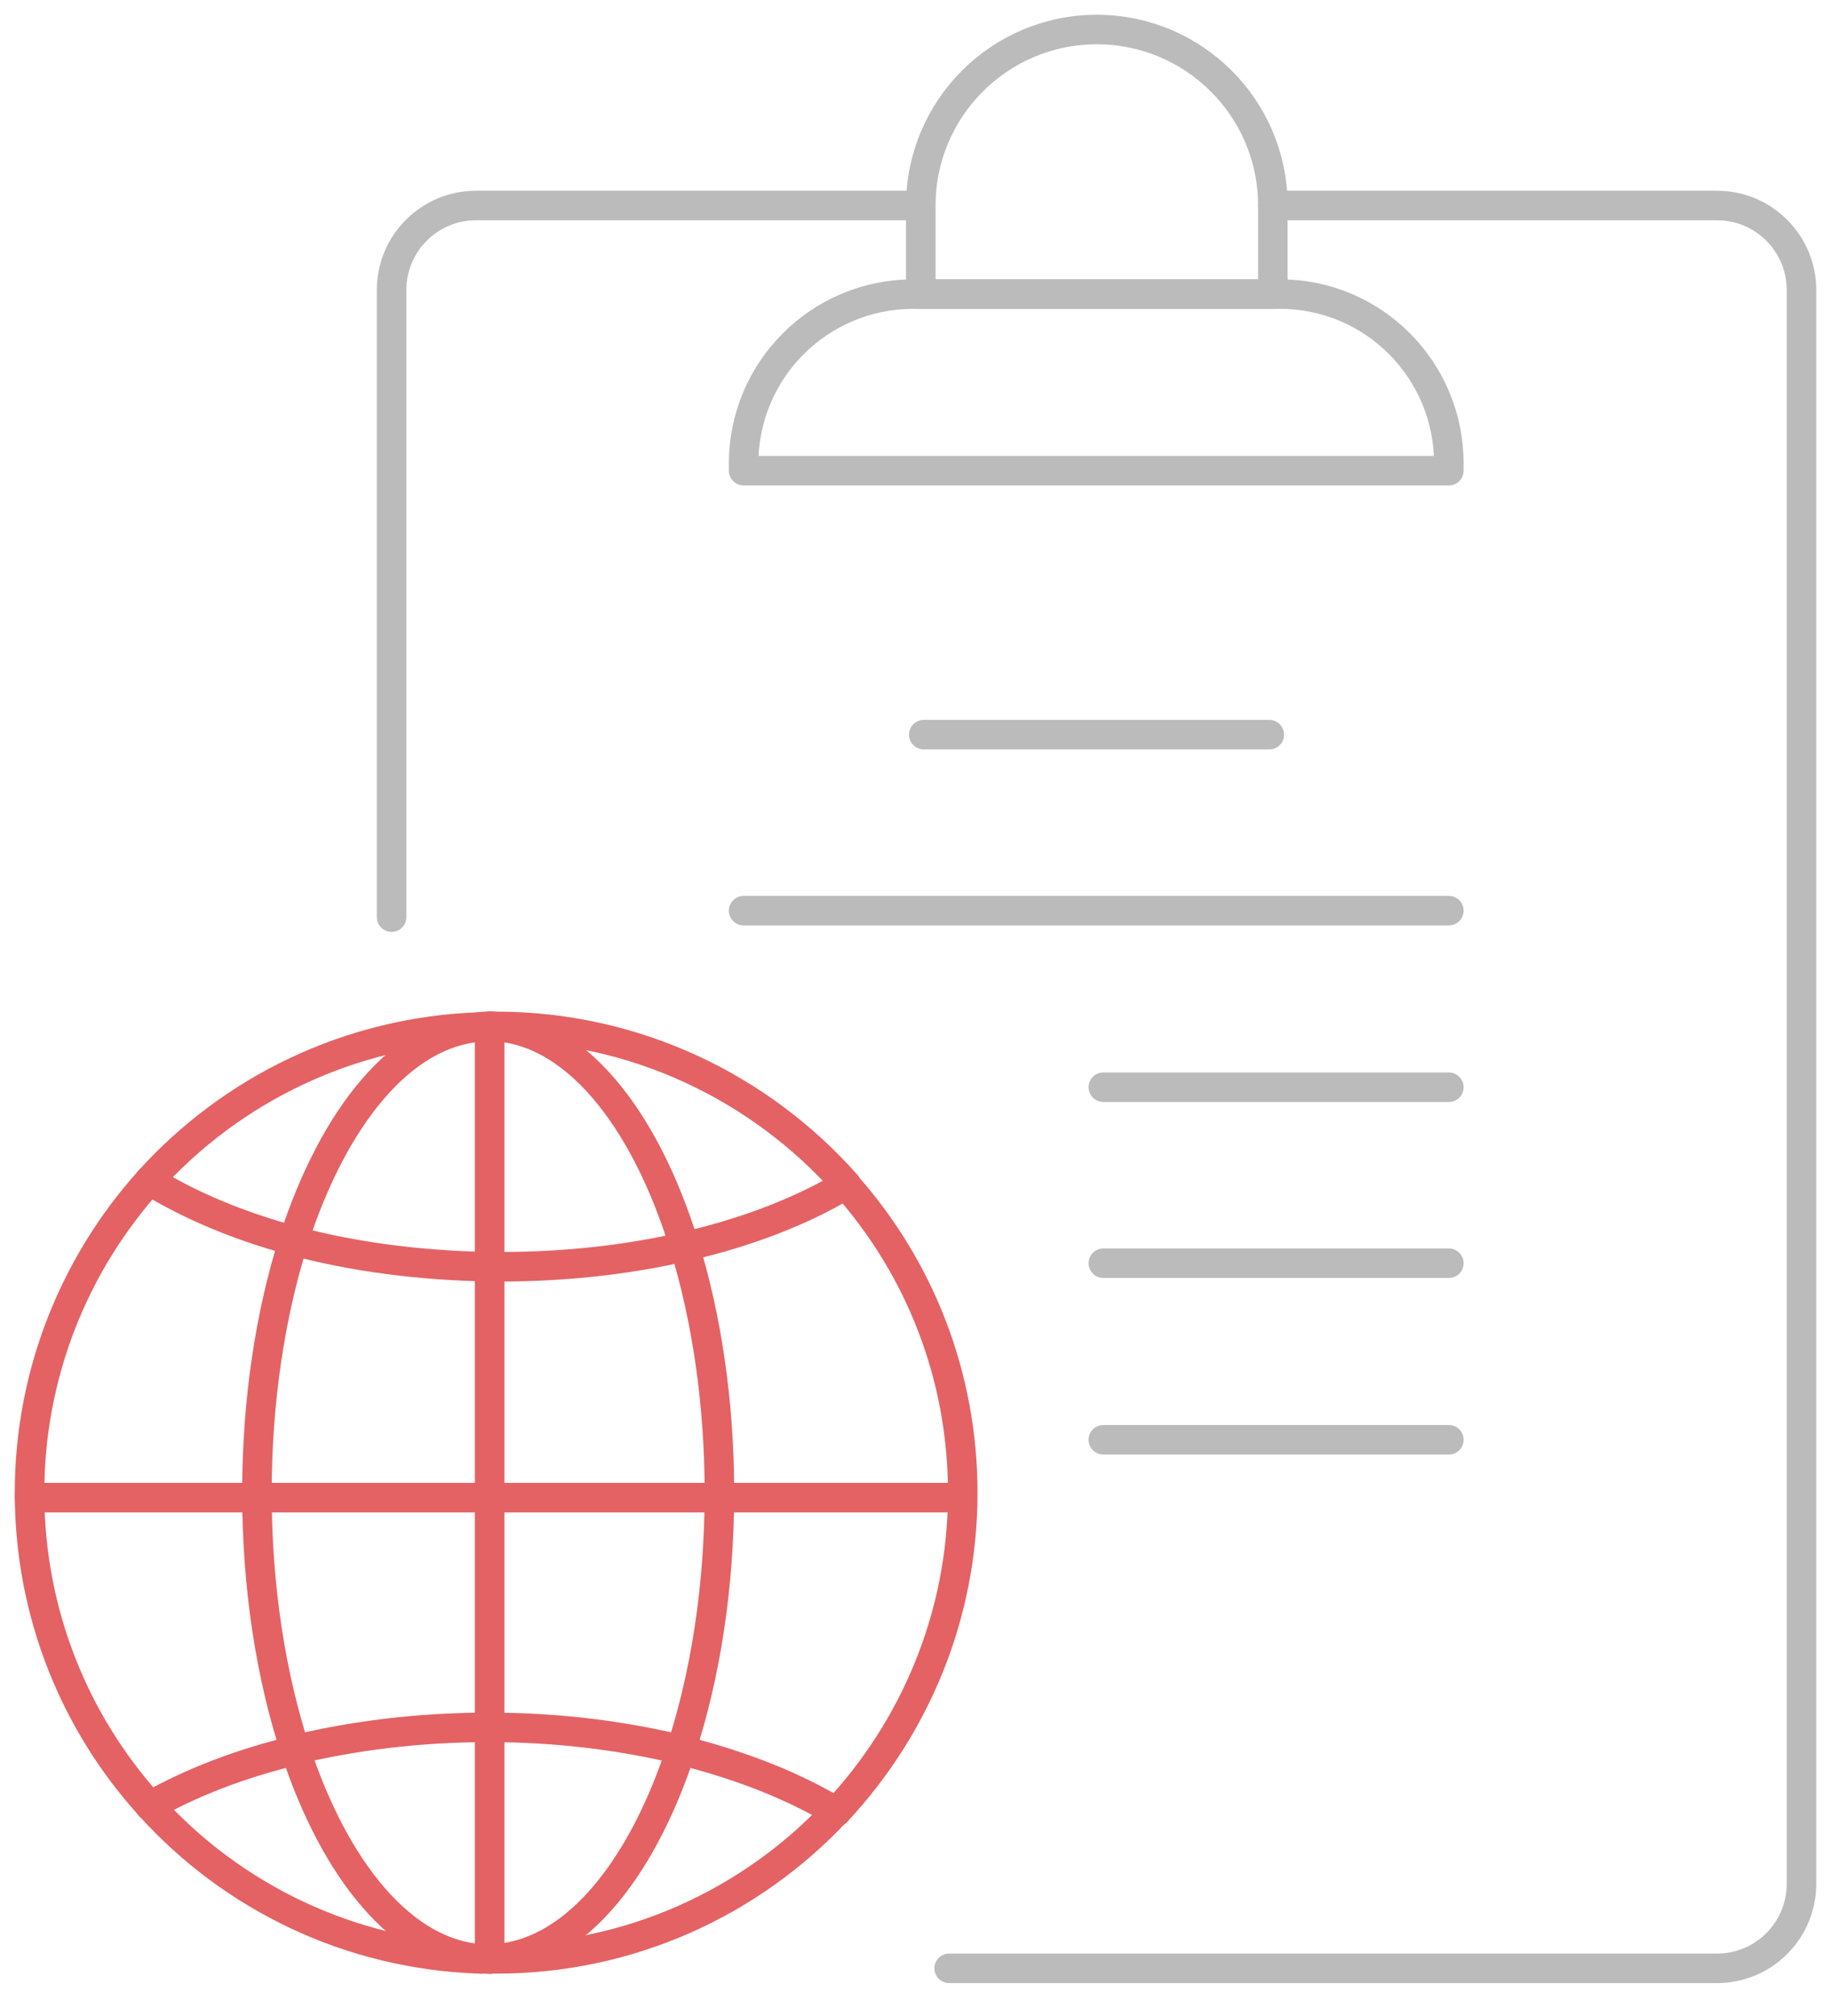 <?xml version="1.0" encoding="utf-8"?>
<!-- Generator: Adobe Illustrator 24.1.3, SVG Export Plug-In . SVG Version: 6.00 Build 0)  -->
<svg version="1.1" id="央铋_1" xmlns="http://www.w3.org/2000/svg" xmlns:xlink="http://www.w3.org/1999/xlink" x="0px" y="0px"
	 viewBox="0 0 310 341.4" style="enable-background:new 0 0 310 341.4;" xml:space="preserve">
<style type="text/css">
	.st0{fill:none;stroke:#BBBBBB;stroke-width:5;stroke-linecap:round;stroke-linejoin:round;stroke-miterlimit:10;}
	.st1{fill:none;stroke:#E46264;stroke-width:5;stroke-linecap:round;stroke-linejoin:round;}
</style>
<g>
	<g>
		<path class="st0" d="M215.5,34.8h75.2c7.9,0,14.3,6.4,14.3,14.3V319c0,7.9-6.4,14.3-14.3,14.3h-130"/>
		<path class="st0" d="M155.8,34.8H80.6c-7.9,0-14.3,6.4-14.3,14.3v106.2"/>
		<path class="st0" d="M216.7,49.8h-62.1c-15.8,0-28.7,12.8-28.7,28.7v1.2h119.4v-1.2C245.3,62.6,232.5,49.8,216.7,49.8z"/>
		<line class="st0" x1="125.9" y1="154.2" x2="245.3" y2="154.2"/>
		<line class="st0" x1="186.8" y1="213.9" x2="245.3" y2="213.9"/>
		<line class="st0" x1="186.8" y1="243.8" x2="245.3" y2="243.8"/>
		<line class="st0" x1="186.8" y1="184.1" x2="245.3" y2="184.1"/>
		<line class="st0" x1="156.4" y1="124.4" x2="214.9" y2="124.4"/>
		<path class="st0" d="M155.8,49.8h59.7V34.8c0-16.5-13.4-29.8-29.8-29.8h0c-16.5,0-29.8,13.4-29.8,29.8V49.8z"/>
	</g>
</g>
<g>
	<g>
		<path class="st1" d="M25.4,305.8c13.9,15.4,33.8,25.2,55.9,25.9"/>
		<path class="st1" d="M83.1,173.8c0.3,0,0.6,0,0.9,0c23.6,0,44.8,10.4,59.3,26.8"/>
		<path class="st1" d="M141.6,306.8c13.2-14.1,21.4-33.1,21.4-54c0-20-7.4-38.2-19.7-52.1"/>
		<path class="st1" d="M82.9,331.7c-0.5,0-1,0-1.5,0"/>
		<path class="st1" d="M83.1,331.7c-0.1,0-0.1,0-0.2,0"/>
		<path class="st1" d="M81.4,173.9c-22.2,0.7-42.2,10.6-56.1,26"/>
		<path class="st1" d="M83.1,331.7c0.3,0,0.6,0,0.9,0c22.7,0,43.2-9.6,57.6-25"/>
		<path class="st1" d="M83.1,173.8c-0.1,0-0.1,0-0.2,0"/>
		<path class="st1" d="M25.4,305.8c-12.7-14-20.4-32.6-20.4-53c0-20.3,7.7-38.9,20.3-52.9"/>
		<path class="st1" d="M81.4,173.9c0.5,0,1,0,1.5,0"/>
		<path class="st1" d="M115.3,296.3c4.1-12.5,6.5-27.5,6.5-43.6c0-15.3-2.2-29.6-5.9-41.7"/>
		<path class="st1" d="M83.1,331.7c-0.1,0-0.1,0-0.2,0"/>
		<path class="st1" d="M49.7,210.1c-3.9,12.3-6.2,27-6.2,42.7c0,16.1,2.4,31.1,6.5,43.6"/>
		<path class="st1" d="M82.9,173.8c-0.1,0-0.2,0-0.3,0c-0.4,0-0.9,0-1.3,0.1"/>
		<path class="st1" d="M82.9,331.7c-0.1,0-0.2,0-0.3,0c-0.4,0-0.9,0-1.3-0.1"/>
		<path class="st1" d="M83.1,173.8c-0.1,0-0.1,0-0.2,0"/>
		<path class="st1" d="M81.4,173.9c-13.3,0.9-24.9,15.1-31.7,36.2"/>
		<path class="st1" d="M81.4,331.7C68.3,330.8,56.8,317,50,296.3"/>
		<path class="st1" d="M83.1,331.7c13.5-0.3,25.3-14.3,32.2-35.4"/>
		<path class="st1" d="M83.1,173.8c13.9,0.3,26,15.1,32.8,37.3"/>
		<path class="st1" d="M25.3,199.9c6.8,4.2,15.1,7.7,24.4,10.2"/>
		<path class="st1" d="M82.9,214.5c0.6,0,1.3,0,1.9,0c11,0,21.5-1.2,31.1-3.4"/>
		<path class="st1" d="M82.9,214.5c-11.9-0.2-23.2-1.7-33.2-4.4"/>
		<path class="st1" d="M115.9,211.1c10.5-2.4,19.8-6,27.3-10.5"/>
		<path class="st1" d="M141.6,306.8c-7.3-4.4-16.2-7.9-26.2-10.4"/>
		<path class="st1" d="M82.9,292.5c11.6,0,22.5,1.4,32.4,3.8"/>
		<path class="st1" d="M25.4,305.8c6.9-3.9,15.3-7.2,24.6-9.4"/>
		<path class="st1" d="M82.9,292.5c-0.1,0-0.2,0-0.3,0c-11.7,0-22.7,1.4-32.7,3.8"/>
		<line class="st1" x1="82.9" y1="331.7" x2="82.9" y2="331.7"/>
		<line class="st1" x1="82.9" y1="292.5" x2="82.9" y2="331.7"/>
		<line class="st1" x1="82.9" y1="292.5" x2="82.9" y2="214.5"/>
		<line class="st1" x1="82.9" y1="214.5" x2="82.9" y2="173.8"/>
		<line class="st1" x1="82.9" y1="173.8" x2="82.9" y2="173.8"/>
	</g>
	<line class="st1" x1="5" y1="253.6" x2="162.9" y2="253.6"/>
</g>
</svg>
